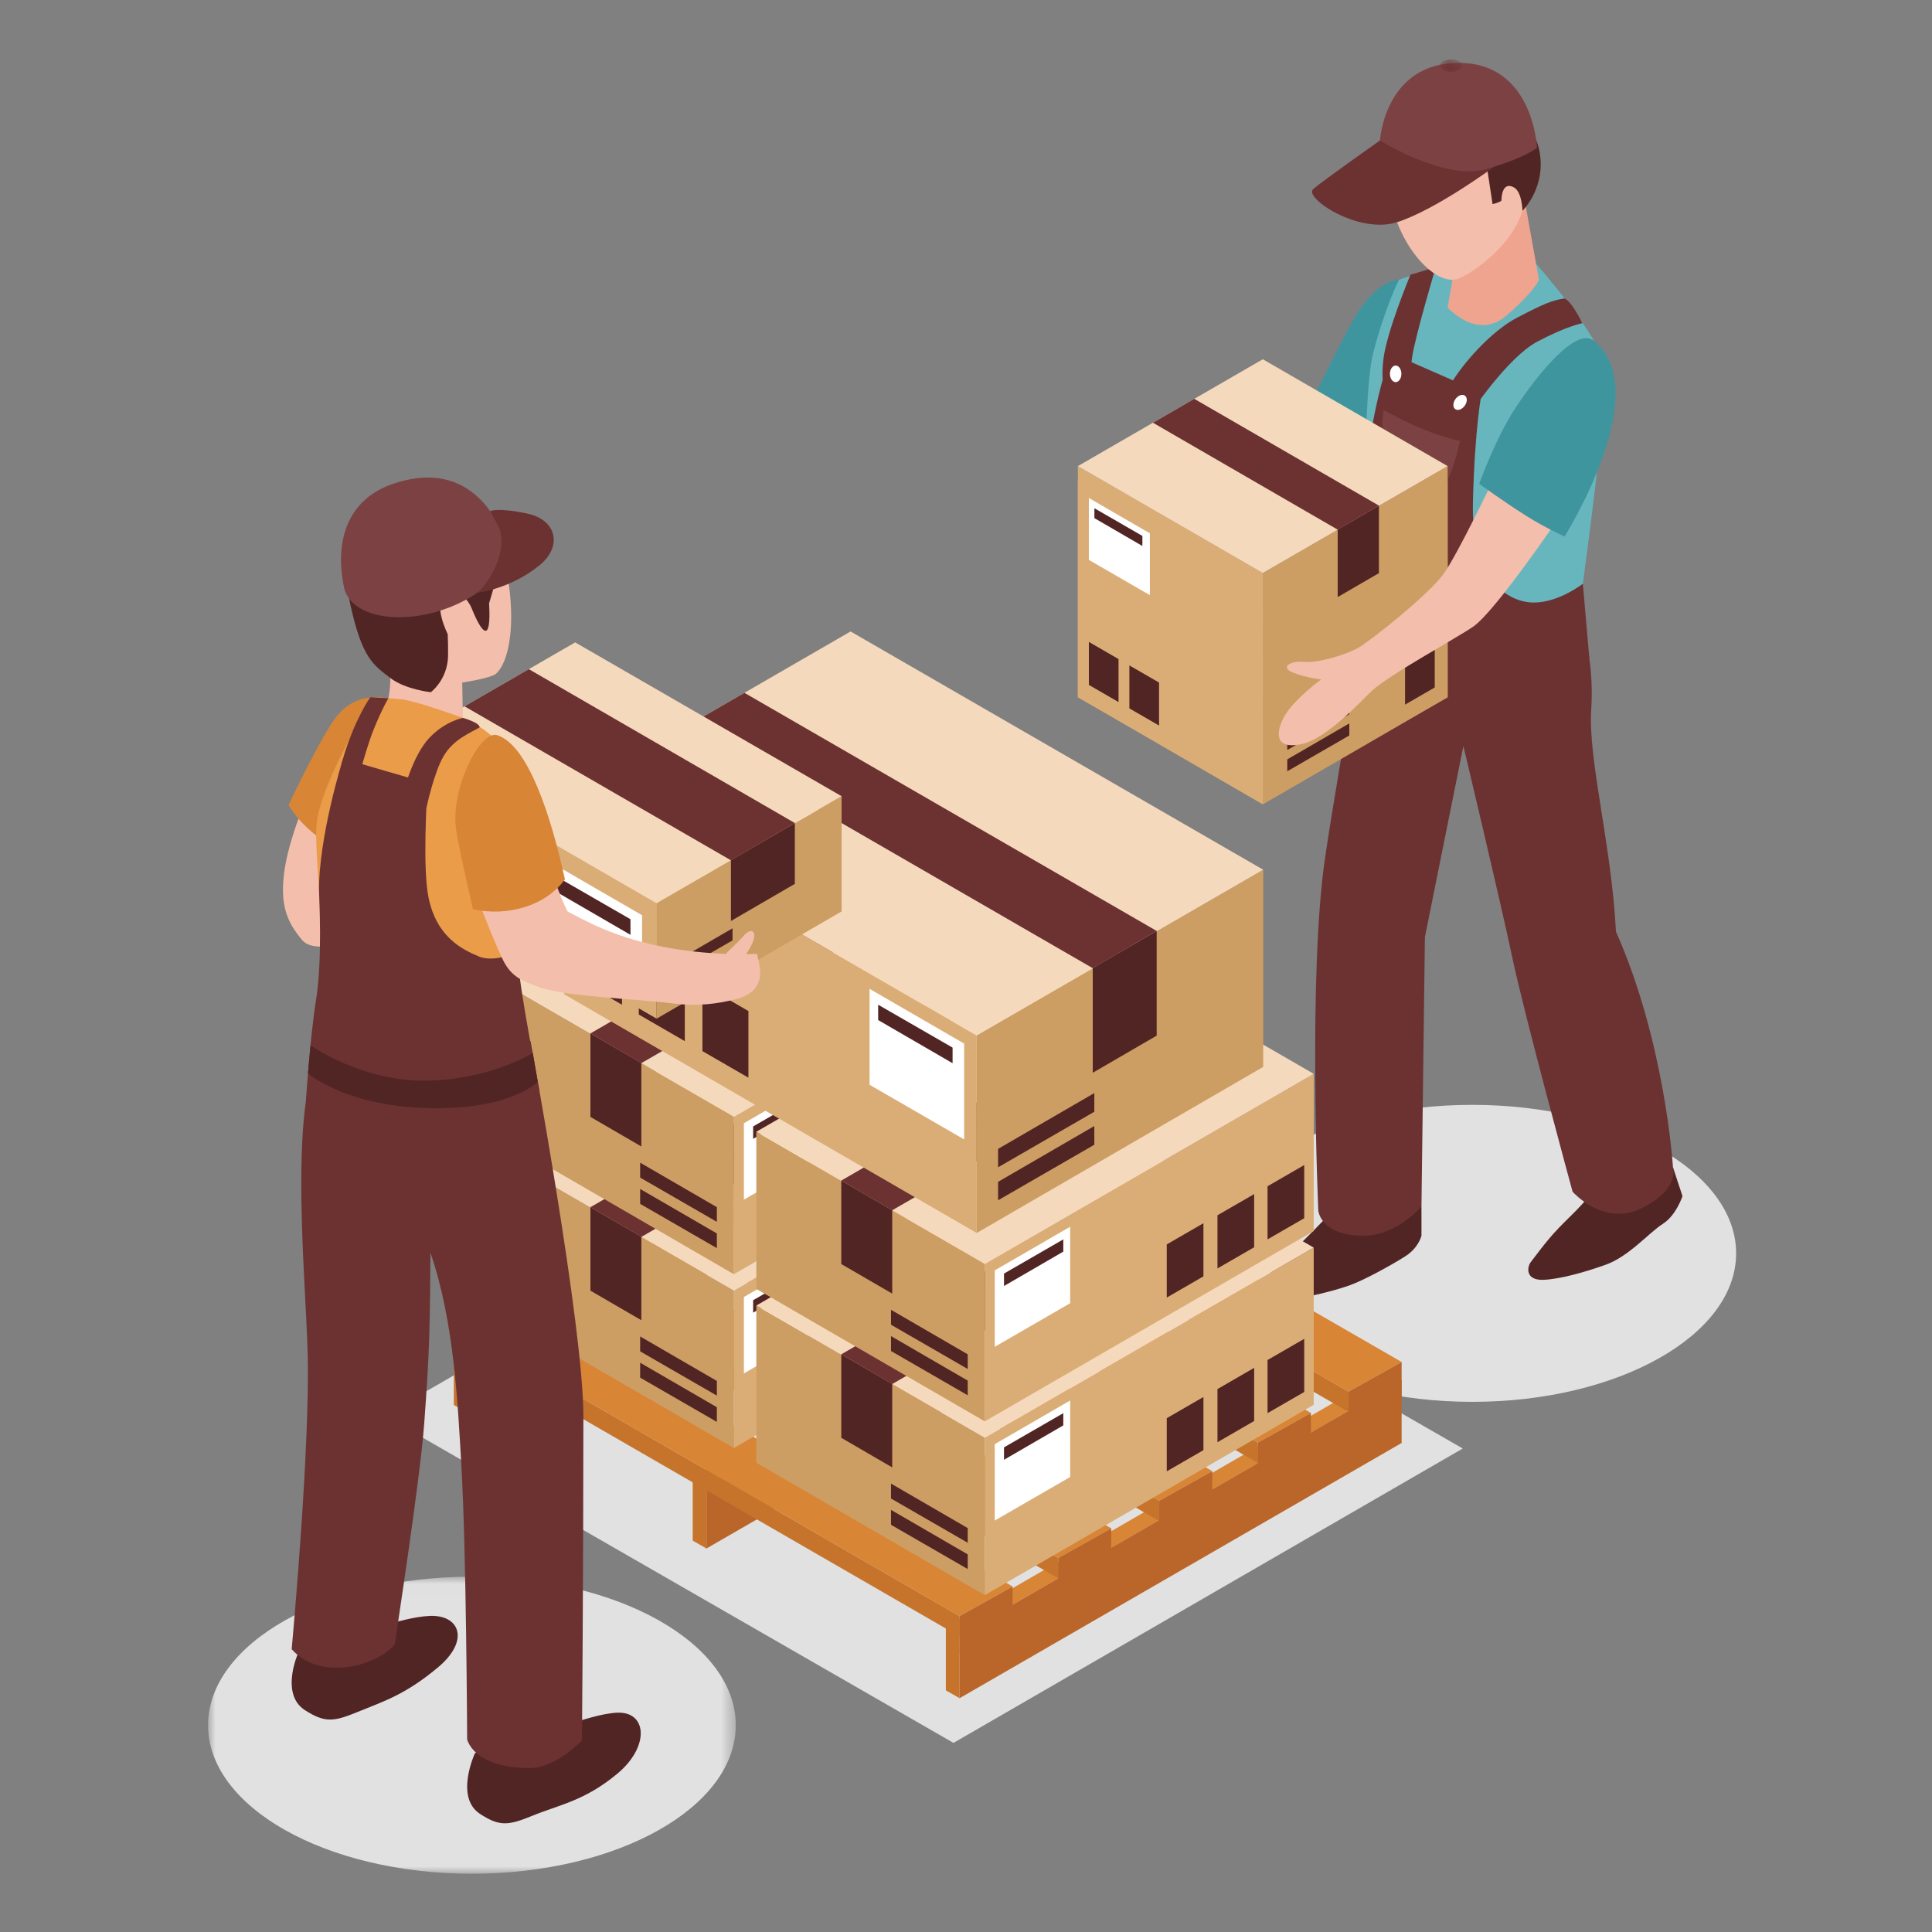 <?xml version="1.0" encoding="UTF-8"?>
<svg width="130px" height="130px" viewBox="0 0 130 130" version="1.1" xmlns="http://www.w3.org/2000/svg" xmlns:xlink="http://www.w3.org/1999/xlink">
    <rect x="0" y="0" width="130" height="130" fill="#808080" stroke="none"/>
    <!-- Generator: Sketch 63.1 (92452) - https://sketch.com -->
    <title>commitment_to_sdgs_isometric3</title>
    <desc>Created with Sketch.</desc>
    <defs>
        <rect id="path-1" x="0" y="0" width="130" height="130"></rect>
        <polygon id="path-3" points="0 0.014 35.509 0.014 35.509 19.999 0 19.999"></polygon>
        <polygon id="path-5" points="0.889 0.922 2.394 0.922 2.394 1.838 0.889 1.838"></polygon>
    </defs>
    <g id="commitment_to_sdgs_isometric3" stroke="none" stroke-width="1" fill="none" fill-rule="evenodd">
        <g>
            <mask id="mask-2" fill="white">
                <use xlink:href="#path-1"></use>
            </mask>
            <g id="Mask" opacity="0.3"></g>
            <g id="Group-301" mask="url(#mask-2)">
                <g transform="translate(14, 3)">
                    <g id="Group-3" stroke-width="1" fill="none" transform="translate(0, 103.078)">
                        <mask id="mask-4" fill="white">
                            <use xlink:href="#path-3"></use>
                        </mask>
                        <g id="Clip-2"></g>
                        <path d="M17.754,0.014 C7.948,0.014 0,4.488 0,10.007 C0,15.525 7.948,20 17.754,20 C27.56,20 35.509,15.525 35.509,10.007 C35.509,4.488 27.56,0.014 17.754,0.014" id="Fill-1" fill="#E1E1E2" mask="url(#mask-4)"></path>
                    </g>
                    <path d="M85.065,71.343 C75.259,71.343 67.311,75.817 67.311,81.335 C67.311,86.854 75.259,91.327 85.065,91.327 C94.871,91.327 102.82,86.854 102.82,81.335 C102.82,75.817 94.871,71.343 85.065,71.343" id="Fill-4" fill="#E1E1E2"></path>
                    <polygon id="Fill-6" fill="#E1E1E2" points="46.11 72.45 11.857 92.25 50.158 114.276 84.425 94.467"></polygon>
                    <path d="M75.701,78.433 C75.701,78.433 74.722,79.496 73.417,80.769 C72.209,81.949 71.834,82.288 70.713,83.382 C70.057,84.021 70.597,84.61 71.847,84.561 C72.943,84.519 75.429,83.986 76.819,83.486 C77.805,83.13 79.617,82.129 80.543,81.544 C81.468,80.959 81.647,80.147 81.647,80.147 L81.647,78.181 L75.701,78.433 Z" id="Fill-8" fill="#522525"></path>
                    <path d="M93.566,76.688 C93.566,76.688 92.941,77.6 91.635,78.874 C90.426,80.052 90.07,80.519 89,81.925 C88.755,82.246 88.613,83.163 89.861,83.117 C90.959,83.073 92.631,82.606 94.023,82.109 C95.612,81.546 96.953,79.945 97.877,79.359 C98.802,78.773 99.21,77.481 99.21,77.481 L98.571,75.544 L93.566,76.688 Z" id="Fill-10" fill="#522525"></path>
                    <path d="M93.068,44.796 C93.531,37.583 89.554,33.791 89.554,33.791 C89.871,31.361 78.596,34.762 78.596,34.762 C78.596,34.762 76.181,47.829 75.162,54.711 C74.003,62.531 74.705,78.457 74.705,78.457 C74.705,78.457 74.85,80.158 77.763,80.146 C79.999,80.138 81.647,78.18 81.647,78.18 L81.879,60.055 L84.468,47.201 C84.468,47.201 86.961,57.647 87.752,61.396 C88.592,65.384 91.815,77.184 91.815,77.184 C91.815,77.184 93.901,79.58 96.491,78.286 C99.08,76.991 98.57,75.544 98.57,75.544 C98.57,75.544 98.062,67.175 94.733,59.684 C94.457,53.998 92.857,48.109 93.068,44.796" id="Fill-12" fill="#6C3232"></path>
                    <path d="M80.139,15.825 C80.139,15.825 78.527,15.745 76.862,18.873 C75.198,22.001 73.606,25.33 73.606,25.33 C73.606,25.33 76.031,25.677 78.664,28.105 C82.272,24.844 82.861,17.348 80.139,15.825" id="Fill-14" fill="#3F959E"></path>
                    <path d="M80.139,15.825 C80.139,15.825 79.232,17.563 78.399,20.754 C77.567,23.944 77.866,38.778 77.866,38.778 C77.866,38.778 81.303,41.209 87.057,40.733 C90.479,40.45 92.224,38.331 92.224,38.331 C92.224,38.331 94.27,23.804 93.993,21.723 C93.716,19.642 89.361,14.754 89.361,14.754 C89.361,14.754 83.606,14.461 80.139,15.825" id="Fill-16" fill="#67B6BE"></path>
                    <path d="M84.078,13.797 L83.409,17.694 C83.409,17.694 85.392,19.92 87.335,18.256 C89.278,16.59 89.554,15.825 89.554,15.825 L88.599,10.513 L84.078,13.797 Z" id="Fill-18" fill="#EFA490"></path>
                    <path d="M84.929,24.832 C84.929,24.832 87.437,21.059 89.42,20.001 C91.404,18.943 92.474,18.747 92.474,18.747 C92.474,18.747 91.751,17.253 91.268,17.082 C90.427,17.208 89.882,17.439 88.099,18.365 C86.313,19.291 84.357,21.536 83.577,22.913 C82.006,25.687 83.779,26.433 84.929,24.832" id="Fill-20" fill="#6C3232"></path>
                    <path d="M80.907,15.486 C80.907,15.486 79.272,19.383 79.076,21.255 C78.879,23.128 79.253,23.704 80.007,23.769 C80.759,23.837 80.801,22.5 81.023,21.009 C81.234,19.601 82.61,14.977 82.61,14.977 L80.907,15.486 Z" id="Fill-22" fill="#6C3232"></path>
                    <path d="M92.506,36.277 C92.506,36.277 90.676,37.722 88.865,37.524 C87.277,37.348 84.989,35.804 85.111,30.778 C85.233,25.753 85.698,23.44 85.698,23.44 L79.625,20.778 C79.625,20.778 77.976,24.596 77.652,32.082 C77.325,39.57 77.188,42.151 77.188,42.151 C77.188,42.151 83.668,42.548 87.503,42.151 C91.338,41.755 92.942,41.28 92.942,41.28 L92.506,36.277 Z" id="Fill-24" fill="#6C3232"></path>
                    <path d="M80.296,22.155 C80.296,22.464 80.123,22.713 79.911,22.713 C79.698,22.713 79.527,22.464 79.527,22.155 C79.527,21.846 79.698,21.597 79.911,21.597 C80.123,21.597 80.296,21.846 80.296,22.155" id="Fill-26" fill="#FFFFFF"></path>
                    <path d="M83.934,23.852 C83.754,24.102 83.747,24.406 83.92,24.53 C84.093,24.654 84.378,24.551 84.558,24.301 C84.739,24.05 84.744,23.747 84.571,23.623 C84.399,23.499 84.113,23.602 83.934,23.852" id="Fill-28" fill="#FFFFFF"></path>
                    <path d="M79.105,24.582 C78.857,25.838 78.982,29.79 81.221,30.386 C83.252,30.926 83.778,28.531 84.246,26.68 C81.617,26.084 79.105,24.582 79.105,24.582" id="Fill-30" fill="#7C4243"></path>
                    <path d="M86.818,4.665 C85.159,3.402 81.231,2.997 79.798,7.056 C78.294,11.312 82.146,16.626 84.198,15.724 C85.347,15.218 87.763,13.422 88.446,11.182 C89.211,8.659 88.106,5.647 86.818,4.665" id="Fill-32" fill="#F4BEAC"></path>
                    <polygon id="Fill-34" fill="#CD9E63" points="70.968 50.994 70.968 35.556 83.408 29.354 83.408 43.917"></polygon>
                    <polygon id="Fill-36" fill="#DBAD76" points="70.968 50.994 70.968 35.556 58.527 29.354 58.527 43.917"></polygon>
                    <polygon id="Fill-38" fill="#CD9E63" points="70.972 51.126 70.968 35.556 83.408 28.363 83.408 43.916"></polygon>
                    <polygon id="Fill-40" fill="#DBAD76" points="70.972 51.126 70.968 35.556 58.527 28.363 58.527 43.916"></polygon>
                    <polygon id="Fill-42" fill="#F5D9BC" points="58.527 28.364 70.968 35.555 83.409 28.364 70.972 21.174"></polygon>
                    <polygon id="Fill-44" fill="#522525" points="78.784 35.566 76.01 37.176 76.01 32.632 78.784 31.021"></polygon>
                    <polygon id="Fill-46" fill="#6C3232" points="78.784 31.021 66.361 23.837 63.58 25.445 76.01 32.639"></polygon>
                    <polygon id="Fill-48" fill="#522525" points="72.617 48.898 72.617 48.097 76.793 45.675 76.793 46.487"></polygon>
                    <polygon id="Fill-50" fill="#522525" points="72.617 47.467 72.617 46.667 76.793 44.244 76.793 45.056"></polygon>
                    <polygon id="Fill-52" fill="#522525" points="80.543 41.637 80.543 44.414 82.54 43.258 82.54 40.479"></polygon>
                    <polygon id="Fill-54" fill="#522525" points="61.264 41.346 61.264 44.241 59.267 43.087 59.267 40.193"></polygon>
                    <polygon id="Fill-56" fill="#522525" points="63.99 42.927 63.99 45.82 61.993 44.667 61.993 41.774"></polygon>
                    <polygon id="Fill-58" fill="#FFFFFF" points="63.373 32.887 63.373 37.045 59.267 34.674 59.267 30.51"></polygon>
                    <polygon id="Fill-60" fill="#522525" points="62.869 33.738 62.869 33.062 59.64 31.198 59.64 31.864"></polygon>
                    <path d="M86.482,29.261 C86.482,29.261 84.125,34.214 83.151,35.595 C82.175,36.977 78.211,40.131 77.397,40.589 C76.582,41.047 74.715,41.63 73.741,41.536 C72.767,41.445 72.108,41.922 73.047,42.276 C73.988,42.632 74.897,42.716 74.897,42.716 C74.897,42.716 73.183,43.982 72.505,45.061 C71.961,45.929 71.499,47.525 73.606,47.063 C75.309,46.689 77.671,44.079 78.292,43.498 C79.462,42.4 84.109,39.888 85.158,39.143 C86.643,38.093 90.848,31.895 90.848,31.895 C90.848,31.895 89.553,28.609 86.482,29.261" id="Fill-62" fill="#F4BEAC"></path>
                    <path d="M93.251,19.931 C92.029,18.948 89.415,22.279 88.028,24.36 C86.641,26.441 85.531,29.555 85.531,29.555 C85.531,29.555 87.201,30.767 88.698,31.711 C89.951,32.502 91.276,33.101 91.276,33.101 C91.276,33.101 97.439,23.305 93.251,19.931" id="Fill-64" fill="#3F959E"></path>
                    <path d="M79.457,8.407 C80.141,9.105 81.139,9.879 83.195,9.54 C84.88,9.263 86.087,8.477 86.087,8.477 L86.431,10.732 C86.431,10.732 86.769,10.671 87.022,10.513 C87.058,9.621 87.376,9.344 87.865,9.609 C88.421,9.909 88.444,11.181 88.444,11.181 C88.444,11.181 90.121,9.563 89.555,7.02 C89.201,5.434 87.061,2.304 84.076,2.582 C81.093,2.858 79.356,4.832 78.987,6.539 C78.803,7.395 79.148,8.092 79.457,8.407" id="Fill-66" fill="#522525"></path>
                    <path d="M78.855,6.453 C78.855,6.453 75.021,9.152 74.361,9.724 C73.701,10.295 77.392,12.785 80.005,11.952 C82.618,11.12 86.552,8.211 86.552,8.211 L78.855,6.453 Z" id="Fill-68" fill="#6C3232"></path>
                    <path d="M78.855,6.453 C78.855,6.453 83.226,9.17 85.953,8.39 C88.682,7.612 89.421,6.934 89.421,6.934 C89.421,6.934 89.184,1.231 84.17,1.231 C79.157,1.231 78.855,6.453 78.855,6.453" id="Fill-70" fill="#7C4243"></path>
                    <g id="Group-74" stroke-width="1" fill="none" transform="translate(82, 0.078)">
                        <mask id="mask-6" fill="white">
                            <use xlink:href="#path-5"></use>
                        </mask>
                        <g id="Clip-73"></g>
                        <path d="M2.394,1.338 C2.394,1.567 2.057,1.755 1.642,1.755 C1.226,1.755 0.889,1.567 0.889,1.338 C0.889,1.108 1.226,0.921 1.642,0.921 C2.057,0.921 2.394,1.108 2.394,1.338" id="Fill-72" fill="#6C3232" mask="url(#mask-6)"></path>
                    </g>
                    <polygon id="Fill-75" fill="#D88536" points="79.3 89.324 49.644 106.461 50.568 107.042 80.313 89.865"></polygon>
                    <polygon id="Fill-77" fill="#BA662A" points="80.313 89.863 50.568 107.038 50.568 111.269 80.313 94.095"></polygon>
                    <polygon id="Fill-79" fill="#C6742B" points="49.644 110.739 49.644 106.461 50.569 107.037 50.569 111.27"></polygon>
                    <polygon id="Fill-81" fill="#D88536" points="46.193 70.122 16.537 87.258 17.461 87.838 47.206 70.662"></polygon>
                    <polygon id="Fill-83" fill="#BA662A" points="47.206 70.66 17.461 87.835 17.461 92.067 47.206 74.892"></polygon>
                    <polygon id="Fill-85" fill="#C6742B" points="16.537 91.536 16.537 87.258 17.462 87.834 17.462 92.067"></polygon>
                    <polygon id="Fill-87" fill="#D88536" points="62.268 79.249 32.611 96.386 33.535 96.967 63.278 79.79"></polygon>
                    <polygon id="Fill-89" fill="#BA662A" points="63.279 79.787 33.536 96.962 33.536 101.195 63.279 84.019"></polygon>
                    <polygon id="Fill-91" fill="#C6742B" points="32.611 100.664 32.611 96.386 33.536 96.962 33.536 101.195"></polygon>
                    <polygon id="Fill-93" fill="#C6742B" points="50.569 105.744 16.537 86.094 16.537 87.464 50.569 107.113"></polygon>
                    <polygon id="Fill-95" fill="#D88536" points="54.136 103.749 50.569 105.744 16.536 86.094 20.086 84.1"></polygon>
                    <polygon id="Fill-97" fill="#BA662A" points="54.136 103.749 50.569 105.744 50.569 108.294 54.136 106.218"></polygon>
                    <polygon id="Fill-99" fill="#C6742B" points="57.206 101.832 23.078 82.1 23.078 83.468 57.206 103.201"></polygon>
                    <polygon id="Fill-101" fill="#D88536" points="60.773 99.837 57.207 101.832 23.078 82.099 26.627 80.105"></polygon>
                    <polygon id="Fill-103" fill="#BA662A" points="60.773 99.837 57.207 101.832 57.207 104.382 60.773 102.306"></polygon>
                    <polygon id="Fill-105" fill="#C6742B" points="64.002 97.981 29.794 78.207 29.794 79.576 64.002 99.35"></polygon>
                    <polygon id="Fill-107" fill="#D88536" points="67.57 95.987 64.003 97.981 29.794 78.207 33.344 76.213"></polygon>
                    <polygon id="Fill-109" fill="#BA662A" points="67.57 95.987 64.003 97.981 64.003 100.532 67.57 98.456"></polygon>
                    <polygon id="Fill-111" fill="#C6742B" points="70.639 94.07 36.511 74.421 36.511 75.79 70.639 95.439"></polygon>
                    <polygon id="Fill-113" fill="#D88536" points="74.207 92.075 70.639 94.069 36.511 74.42 40.06 72.426"></polygon>
                    <polygon id="Fill-115" fill="#BA662A" points="74.207 92.075 70.639 94.069 70.639 96.62 74.207 94.544"></polygon>
                    <polygon id="Fill-117" fill="#C6742B" points="76.745 90.64 42.535 70.905 42.535 72.274 76.745 92.009"></polygon>
                    <polygon id="Fill-119" fill="#D88536" points="80.313 88.646 76.746 90.64 42.535 70.905 46.085 68.911"></polygon>
                    <polygon id="Fill-121" fill="#BA662A" points="80.313 88.646 76.746 90.64 76.746 93.191 80.313 91.114"></polygon>
                    <polygon id="Fill-123" fill="#CD9E63" points="35.382 94.433 35.388 83.835 20.011 74.946 20.011 85.522"></polygon>
                    <polygon id="Fill-125" fill="#DBAD76" points="35.382 94.433 35.388 83.835 57.517 71.047 57.517 81.625"></polygon>
                    <polygon id="Fill-127" fill="#F5D9BC" points="57.518 71.047 35.388 83.834 20.012 74.945 42.148 62.163"></polygon>
                    <polygon id="Fill-129" fill="#522525" points="25.728 83.846 29.156 85.836 29.156 80.221 25.728 78.228"></polygon>
                    <polygon id="Fill-131" fill="#6C3232" points="25.728 78.229 47.844 65.457 51.281 67.442 29.156 80.228"></polygon>
                    <polygon id="Fill-133" fill="#522525" points="34.236 92.677 34.236 91.688 29.074 88.694 29.074 89.698"></polygon>
                    <polygon id="Fill-135" fill="#522525" points="34.236 90.909 34.236 89.92 29.074 86.926 29.074 87.93"></polygon>
                    <polygon id="Fill-137" fill="#522525" points="54.411 78.612 54.411 82.188 56.88 80.762 56.88 77.185"></polygon>
                    <polygon id="Fill-139" fill="#522525" points="51.041 80.565 51.041 84.141 53.511 82.716 53.511 79.138"></polygon>
                    <polygon id="Fill-141" fill="#522525" points="47.628 82.525 47.628 86.103 50.097 84.676 50.097 81.1"></polygon>
                    <polygon id="Fill-143" fill="#FFFFFF" points="36.055 84.273 36.055 89.412 41.128 86.481 41.128 81.335"></polygon>
                    <polygon id="Fill-145" fill="#522525" points="36.677 85.325 36.677 84.488 40.668 82.187 40.668 83.01"></polygon>
                    <polygon id="Fill-147" fill="#CD9E63" points="52.262 104.334 52.267 93.736 36.891 84.847 36.891 95.424"></polygon>
                    <polygon id="Fill-149" fill="#DBAD76" points="52.262 104.334 52.267 93.736 74.397 80.95 74.397 91.525"></polygon>
                    <polygon id="Fill-151" fill="#F5D9BC" points="74.398 80.949 52.268 93.735 36.892 84.846 59.028 72.065"></polygon>
                    <polygon id="Fill-153" fill="#522525" points="42.608 93.747 46.036 95.739 46.036 90.122 42.608 88.129"></polygon>
                    <polygon id="Fill-155" fill="#6C3232" points="42.608 88.129 64.724 75.357 68.161 77.342 46.036 90.129"></polygon>
                    <polygon id="Fill-157" fill="#522525" points="51.116 102.579 51.116 101.59 45.954 98.596 45.954 99.6"></polygon>
                    <polygon id="Fill-159" fill="#522525" points="51.116 100.81 51.116 99.821 45.954 96.827 45.954 97.831"></polygon>
                    <polygon id="Fill-161" fill="#522525" points="71.29 88.512 71.29 92.088 73.758 90.663 73.758 87.087"></polygon>
                    <polygon id="Fill-163" fill="#522525" points="67.921 90.466 67.921 94.044 70.39 92.616 70.39 89.04"></polygon>
                    <polygon id="Fill-165" fill="#522525" points="64.508 92.427 64.508 96.003 66.977 94.577 66.977 91"></polygon>
                    <polygon id="Fill-167" fill="#FFFFFF" points="52.935 94.175 52.935 99.314 58.01 96.383 58.01 91.236"></polygon>
                    <polygon id="Fill-169" fill="#522525" points="53.557 95.226 53.557 94.389 57.548 92.088 57.548 92.911"></polygon>
                    <polygon id="Fill-171" fill="#CD9E63" points="35.382 82.74 35.388 72.14 20.011 63.253 20.011 73.829"></polygon>
                    <polygon id="Fill-173" fill="#DBAD76" points="35.382 82.74 35.388 72.14 57.517 59.354 57.517 69.932"></polygon>
                    <polygon id="Fill-175" fill="#F5D9BC" points="57.518 59.355 35.388 72.141 20.012 63.252 42.148 50.471"></polygon>
                    <polygon id="Fill-177" fill="#522525" points="25.728 72.154 29.156 74.144 29.156 68.528 25.728 66.536"></polygon>
                    <polygon id="Fill-179" fill="#6C3232" points="25.728 66.536 47.844 53.764 51.281 55.749 29.156 68.535"></polygon>
                    <polygon id="Fill-181" fill="#522525" points="34.236 80.985 34.236 79.996 29.074 77.002 29.074 78.006"></polygon>
                    <polygon id="Fill-183" fill="#522525" points="34.236 79.216 34.236 78.227 29.074 75.233 29.074 76.237"></polygon>
                    <polygon id="Fill-185" fill="#522525" points="54.411 66.918 54.411 70.496 56.88 69.069 56.88 65.493"></polygon>
                    <polygon id="Fill-187" fill="#522525" points="51.041 68.872 51.041 72.45 53.511 71.022 53.511 67.446"></polygon>
                    <polygon id="Fill-189" fill="#522525" points="47.628 70.833 47.628 74.409 50.097 72.984 50.097 69.407"></polygon>
                    <polygon id="Fill-191" fill="#FFFFFF" points="36.055 72.581 36.055 77.721 41.128 74.79 41.128 69.643"></polygon>
                    <polygon id="Fill-193" fill="#522525" points="36.677 73.631 36.677 72.795 40.668 70.493 40.668 71.316"></polygon>
                    <polygon id="Fill-195" fill="#CD9E63" points="52.262 92.641 52.267 82.043 36.891 73.154 36.891 83.73"></polygon>
                    <polygon id="Fill-197" fill="#DBAD76" points="52.262 92.641 52.267 82.043 74.397 69.257 74.397 79.833"></polygon>
                    <polygon id="Fill-199" fill="#F5D9BC" points="74.398 69.256 52.268 82.042 36.892 73.153 59.028 60.37"></polygon>
                    <polygon id="Fill-201" fill="#522525" points="42.608 82.055 46.036 84.045 46.036 78.43 42.608 76.437"></polygon>
                    <polygon id="Fill-203" fill="#6C3232" points="42.608 76.437 64.724 63.664 68.161 65.65 46.036 78.436"></polygon>
                    <polygon id="Fill-205" fill="#522525" points="51.116 90.886 51.116 89.897 45.954 86.903 45.954 87.907"></polygon>
                    <polygon id="Fill-207" fill="#522525" points="51.116 89.117 51.116 88.128 45.954 85.134 45.954 86.138"></polygon>
                    <polygon id="Fill-209" fill="#522525" points="71.29 76.82 71.29 80.396 73.758 78.971 73.758 75.393"></polygon>
                    <polygon id="Fill-211" fill="#522525" points="67.921 78.773 67.921 82.35 70.39 80.924 70.39 77.347"></polygon>
                    <polygon id="Fill-213" fill="#522525" points="64.508 80.733 64.508 84.311 66.977 82.884 66.977 79.307"></polygon>
                    <polygon id="Fill-215" fill="#FFFFFF" points="52.935 82.481 52.935 87.623 58.01 84.689 58.01 79.543"></polygon>
                    <polygon id="Fill-217" fill="#522525" points="53.557 83.533 53.557 82.696 57.548 80.394 57.548 81.218"></polygon>
                    <polygon id="Fill-219" fill="#CD9E63" points="51.721 79.965 51.714 66.672 70.999 55.523 70.999 68.789"></polygon>
                    <polygon id="Fill-221" fill="#DBAD76" points="51.721 79.965 51.714 66.672 23.957 50.633 23.957 63.901"></polygon>
                    <polygon id="Fill-223" fill="#F5D9BC" points="23.956 50.633 51.715 66.671 70.999 55.522 43.233 39.489"></polygon>
                    <polygon id="Fill-225" fill="#522525" points="63.83 66.687 59.529 69.184 59.529 62.139 63.83 59.641"></polygon>
                    <polygon id="Fill-227" fill="#6C3232" points="63.83 59.641 36.091 43.619 31.778 46.111 59.529 62.148"></polygon>
                    <polygon id="Fill-229" fill="#522525" points="53.159 77.764 53.159 76.523 59.634 72.767 59.634 74.028"></polygon>
                    <polygon id="Fill-231" fill="#522525" points="53.159 75.545 53.159 74.305 59.634 70.55 59.634 71.808"></polygon>
                    <polygon id="Fill-233" fill="#522525" points="27.854 60.121 27.854 64.608 24.757 62.819 24.757 58.333"></polygon>
                    <polygon id="Fill-235" fill="#522525" points="32.08 62.571 32.08 67.057 28.983 65.267 28.983 60.781"></polygon>
                    <polygon id="Fill-237" fill="#522525" points="36.36 65.03 36.36 69.516 33.263 67.726 33.263 63.24"></polygon>
                    <polygon id="Fill-239" fill="#FFFFFF" points="50.876 67.223 50.876 73.669 44.512 69.992 44.512 63.537"></polygon>
                    <polygon id="Fill-241" fill="#522525" points="50.097 68.541 50.097 67.491 45.089 64.605 45.089 65.637"></polygon>
                    <polygon id="Fill-243" fill="#CD9E63" points="30.182 65.543 30.178 57.761 42.63 50.562 42.63 58.328"></polygon>
                    <polygon id="Fill-245" fill="#DBAD76" points="30.182 65.543 30.178 57.761 12.254 47.407 12.254 55.17"></polygon>
                    <polygon id="Fill-247" fill="#F5D9BC" points="12.254 47.419 30.177 57.775 42.629 50.575 24.702 40.224"></polygon>
                    <polygon id="Fill-249" fill="#522525" points="31.111 64.122 31.111 63.32 35.291 60.896 35.291 61.709"></polygon>
                    <polygon id="Fill-251" fill="#522525" points="31.111 62.689 31.111 61.889 35.291 59.463 35.291 60.276"></polygon>
                    <polygon id="Fill-253" fill="#522525" points="15.35 50.55 15.35 54.164 12.856 52.722 12.856 49.11"></polygon>
                    <polygon id="Fill-255" fill="#522525" points="18.754 52.523 18.754 56.137 16.259 54.695 16.259 51.083"></polygon>
                    <polygon id="Fill-257" fill="#FFFFFF" points="29.203 58.585 29.203 62.898 22.839 59.221 22.839 54.899"></polygon>
                    <polygon id="Fill-259" fill="#522525" points="28.423 59.903 28.423 58.853 23.415 55.967 23.415 56.999"></polygon>
                    <polygon id="Fill-261" fill="#522525" points="39.483 56.474 35.183 58.971 35.183 54.879 39.483 52.38"></polygon>
                    <polygon id="Fill-263" fill="#6C3232" points="39.483 52.38 21.584 42.026 17.258 44.527 35.183 54.888"></polygon>
                    <path d="M11.062,59.715 C12.094,56.209 12.623,52.348 10.879,49.51 L7.087,49.599 C7.087,49.599 5.558,52.927 5.165,55.414 C4.771,57.897 5.343,59.08 6.334,60.258 C7.323,61.434 10.845,59.864 10.976,59.777 C10.982,59.773 11.028,59.74 11.062,59.715" id="Fill-265" fill="#F4BEAC"></path>
                    <path d="M21.443,114.145 C21.443,114.145 25.513,112.33 27.53,112.242 C29.545,112.156 29.738,114.522 27.53,116.356 C25.32,118.19 23.629,118.436 21.82,119.179 C20.191,119.849 19.606,119.901 18.306,119.058 C16.571,117.934 17.962,114.959 17.962,114.959 L21.443,114.145 Z" id="Fill-267" fill="#522525"></path>
                    <path d="M9.668,107.168 C9.668,107.168 12.901,105.816 14.916,105.731 C16.931,105.643 17.654,107.384 15.444,109.218 C13.234,111.052 11.854,111.459 10.045,112.202 C8.416,112.872 7.839,112.911 6.529,112.081 C4.748,110.951 6.142,107.977 6.186,107.982 L9.668,107.168 Z" id="Fill-269" fill="#522525"></path>
                    <path d="M21.7,67.053 C21.7,67.053 25.255,86.253 25.255,92.282 C25.255,102.914 25.16,114.11 25.16,114.11 C25.16,114.11 23.397,115.959 21.683,115.964 C17.823,115.973 17.433,114.032 17.433,114.032 C17.433,114.032 17.38,101.361 17.043,95.606 C16.81,91.601 16.575,85.961 14.967,81.308 C14.921,86.088 14.932,87.62 14.542,92.824 C14.253,96.661 12.653,106.967 12.565,107.638 C11.342,109.115 7.549,110.136 5.626,107.972 C5.777,106.277 6.844,94.373 6.705,88.202 C6.576,82.532 5.13,69.104 8.372,66.489 C11.175,64.226 21.7,67.053 21.7,67.053" id="Fill-271" fill="#6C3232"></path>
                    <path d="M11.881,54.819 C11.706,51.991 11.27,50.339 11.27,50.339 L13.158,44.327 C13.158,44.327 10.511,42.986 8.72,45.12 C7.975,46.006 6.608,48.674 5.417,51.162 C6.333,52.757 8.829,54.92 11.881,54.819" id="Fill-273" fill="#D88536"></path>
                    <path d="M17.16,32.546 C15.744,31.564 13.02,31.869 11.839,34.366 C11.185,35.748 12.109,39.464 12.255,42.073 C12.374,44.177 11.669,45.393 11.669,45.393 L13.473,46.137 C15.279,46.88 17.16,46.137 17.16,46.137 L17.102,42.927 C17.102,42.927 19.045,42.639 19.385,42.326 C20.204,41.575 20.638,39.342 20.258,36.464 C19.693,32.178 17.681,32.908 17.16,32.546" id="Fill-275" fill="#F4BEAC"></path>
                    <path d="M22.031,55.577 C23.096,53.304 20.682,49.177 20.003,47.693 C19.325,46.209 17.157,45.306 17.157,45.306 C17.157,45.306 14.194,44.233 13.16,44.077 C12.71,44.01 11.147,43.912 11.147,43.912 C11.147,43.912 7.7,49.336 7.317,52.323 C7.05,54.415 8.191,61.254 7.344,67.989 C6.898,71.553 20.346,70.549 21.531,69.095 C20.841,65.725 19.854,60.224 22.031,55.577" id="Fill-277" fill="#EA9C49"></path>
                    <path d="M7.469,57.042 C7.475,57.395 7.703,61.53 7.275,64.216 C6.847,66.9 6.586,71.053 6.586,71.053 C6.586,71.053 10.41,74.028 14.827,73.512 C19.244,72.996 22.304,70.425 22.304,70.425 C22.304,70.425 20.835,62.867 20.918,61.939 L21,61.012 C21,61.012 19.307,61.813 18.235,61.363 C17.161,60.915 15.37,60.091 14.827,57.356 C14.443,55.413 14.696,50.894 14.786,49.686 C14.571,49.655 9.083,48.041 9.083,48.041 C9.083,48.041 7.405,53.395 7.469,57.042" id="Fill-279" fill="#6C3232"></path>
                    <path d="M18.91,37.597 C19.124,36.879 19.616,35.208 19.738,34.535 C19.883,33.754 19.923,32.594 18.855,31.484 C17.789,30.373 14.087,30.016 12.748,30.791 C11.409,31.566 8.561,32.981 9.556,37.597 C10.358,41.328 11.139,41.747 12.266,42.623 C13.252,43.389 14.986,43.578 14.986,43.578 C14.986,43.578 15.953,42.879 16.127,41.467 C16.182,41.022 16.127,39.672 16.127,39.672 C16.127,39.672 15.14,37.72 15.905,37.025 C16.719,36.284 17.552,37.461 17.741,37.938 C18.408,39.606 19.071,40.39 18.91,37.597" id="Fill-281" fill="#522525"></path>
                    <path d="M36.943,61.181 C36.943,61.181 33.039,61.425 29.114,60.363 C26.511,59.658 25.118,58.792 24.199,58.339 C23.695,57.45 22.776,54.663 22.776,54.663 L17.838,56.678 C17.838,56.678 19.083,60.01 19.813,61.531 C20.4,62.753 21.133,62.997 22.304,63.429 C24.014,64.059 29.027,64.233 31.022,64.492 C33.019,64.749 34.288,64.53 35.426,64.255 C37.842,63.671 37.039,61.85 36.943,61.181" id="Fill-283" fill="#F4BEAC"></path>
                    <path d="M17.827,58.184 C20.172,58.686 22.703,57.959 24.014,56.169 C23.059,51.852 21.54,47.156 19.46,46.468 C18.34,46.097 16.339,49.974 16.678,52.721 C16.774,53.496 17.243,55.657 17.827,58.184" id="Fill-285" fill="#D88536"></path>
                    <path d="M6.896,67.339 L6.721,69.236 C6.721,69.236 9.287,71.442 14.828,71.569 C20.37,71.693 22.178,69.799 22.178,69.799 L21.851,67.848 C21.851,67.848 18.997,69.652 14.672,69.716 C10.35,69.781 6.896,67.339 6.896,67.339" id="Fill-287" fill="#522525"></path>
                    <path d="M13.16,50.266 C13.16,50.266 13.772,47.798 14.927,46.61 C16.002,45.5 17.158,45.308 17.158,45.308 C17.158,45.308 18.291,45.623 18.274,45.943 C17.656,46.314 16.524,46.73 15.854,47.869 C15.186,49.006 14.687,51.391 14.687,51.391 L13.16,50.266 Z" id="Fill-289" fill="#6C3232"></path>
                    <path d="M10.934,43.912 C10.874,43.938 9.869,45.443 9.132,47.87 C8.805,48.951 8.451,51.392 8.451,51.392 L9.521,51.525 C9.521,51.525 10.547,47.555 11.128,46.121 C11.708,44.688 12.135,43.981 12.135,43.981 L10.934,43.912 Z" id="Fill-291" fill="#6C3232"></path>
                    <path d="M34.162,61.751 C34.277,61.694 35.557,60.533 36.021,59.99 C36.487,59.449 36.874,59.584 36.719,60.196 C36.564,60.804 35.75,61.852 35.75,61.852 C35.75,61.852 34.567,61.751 34.365,61.751 L34.162,61.751 Z" id="Fill-293" fill="#F4BEAC"></path>
                    <path d="M17.121,31.594 C19.824,31.877 20.895,33.652 19.512,35.557 C18.128,37.461 14.815,38.776 12.111,38.492 C9.408,38.208 8.339,36.434 9.721,34.529 C11.104,32.625 14.418,31.311 17.121,31.594" id="Fill-295" fill="#7C4243"></path>
                    <path d="M9.2,36.69 C9.2,36.69 7.593,31.204 12.467,29.549 C15.968,28.36 18.601,29.747 20.021,33.343 C20.887,35.535 9.2,36.69 9.2,36.69" id="Fill-297" fill="#7C4243"></path>
                    <path d="M18.109,36.888 C18.465,36.688 20.116,34.615 19.659,32.729 C19.592,32.459 18.98,31.39 18.98,31.39 C18.98,31.39 19.468,31.133 21.475,31.556 C23.48,31.979 23.855,33.781 22.297,35.043 C20.321,36.648 18.109,36.888 18.109,36.888" id="Fill-299" fill="#6C3232"></path>
                </g>
            </g>
        </g>
    </g>
</svg>